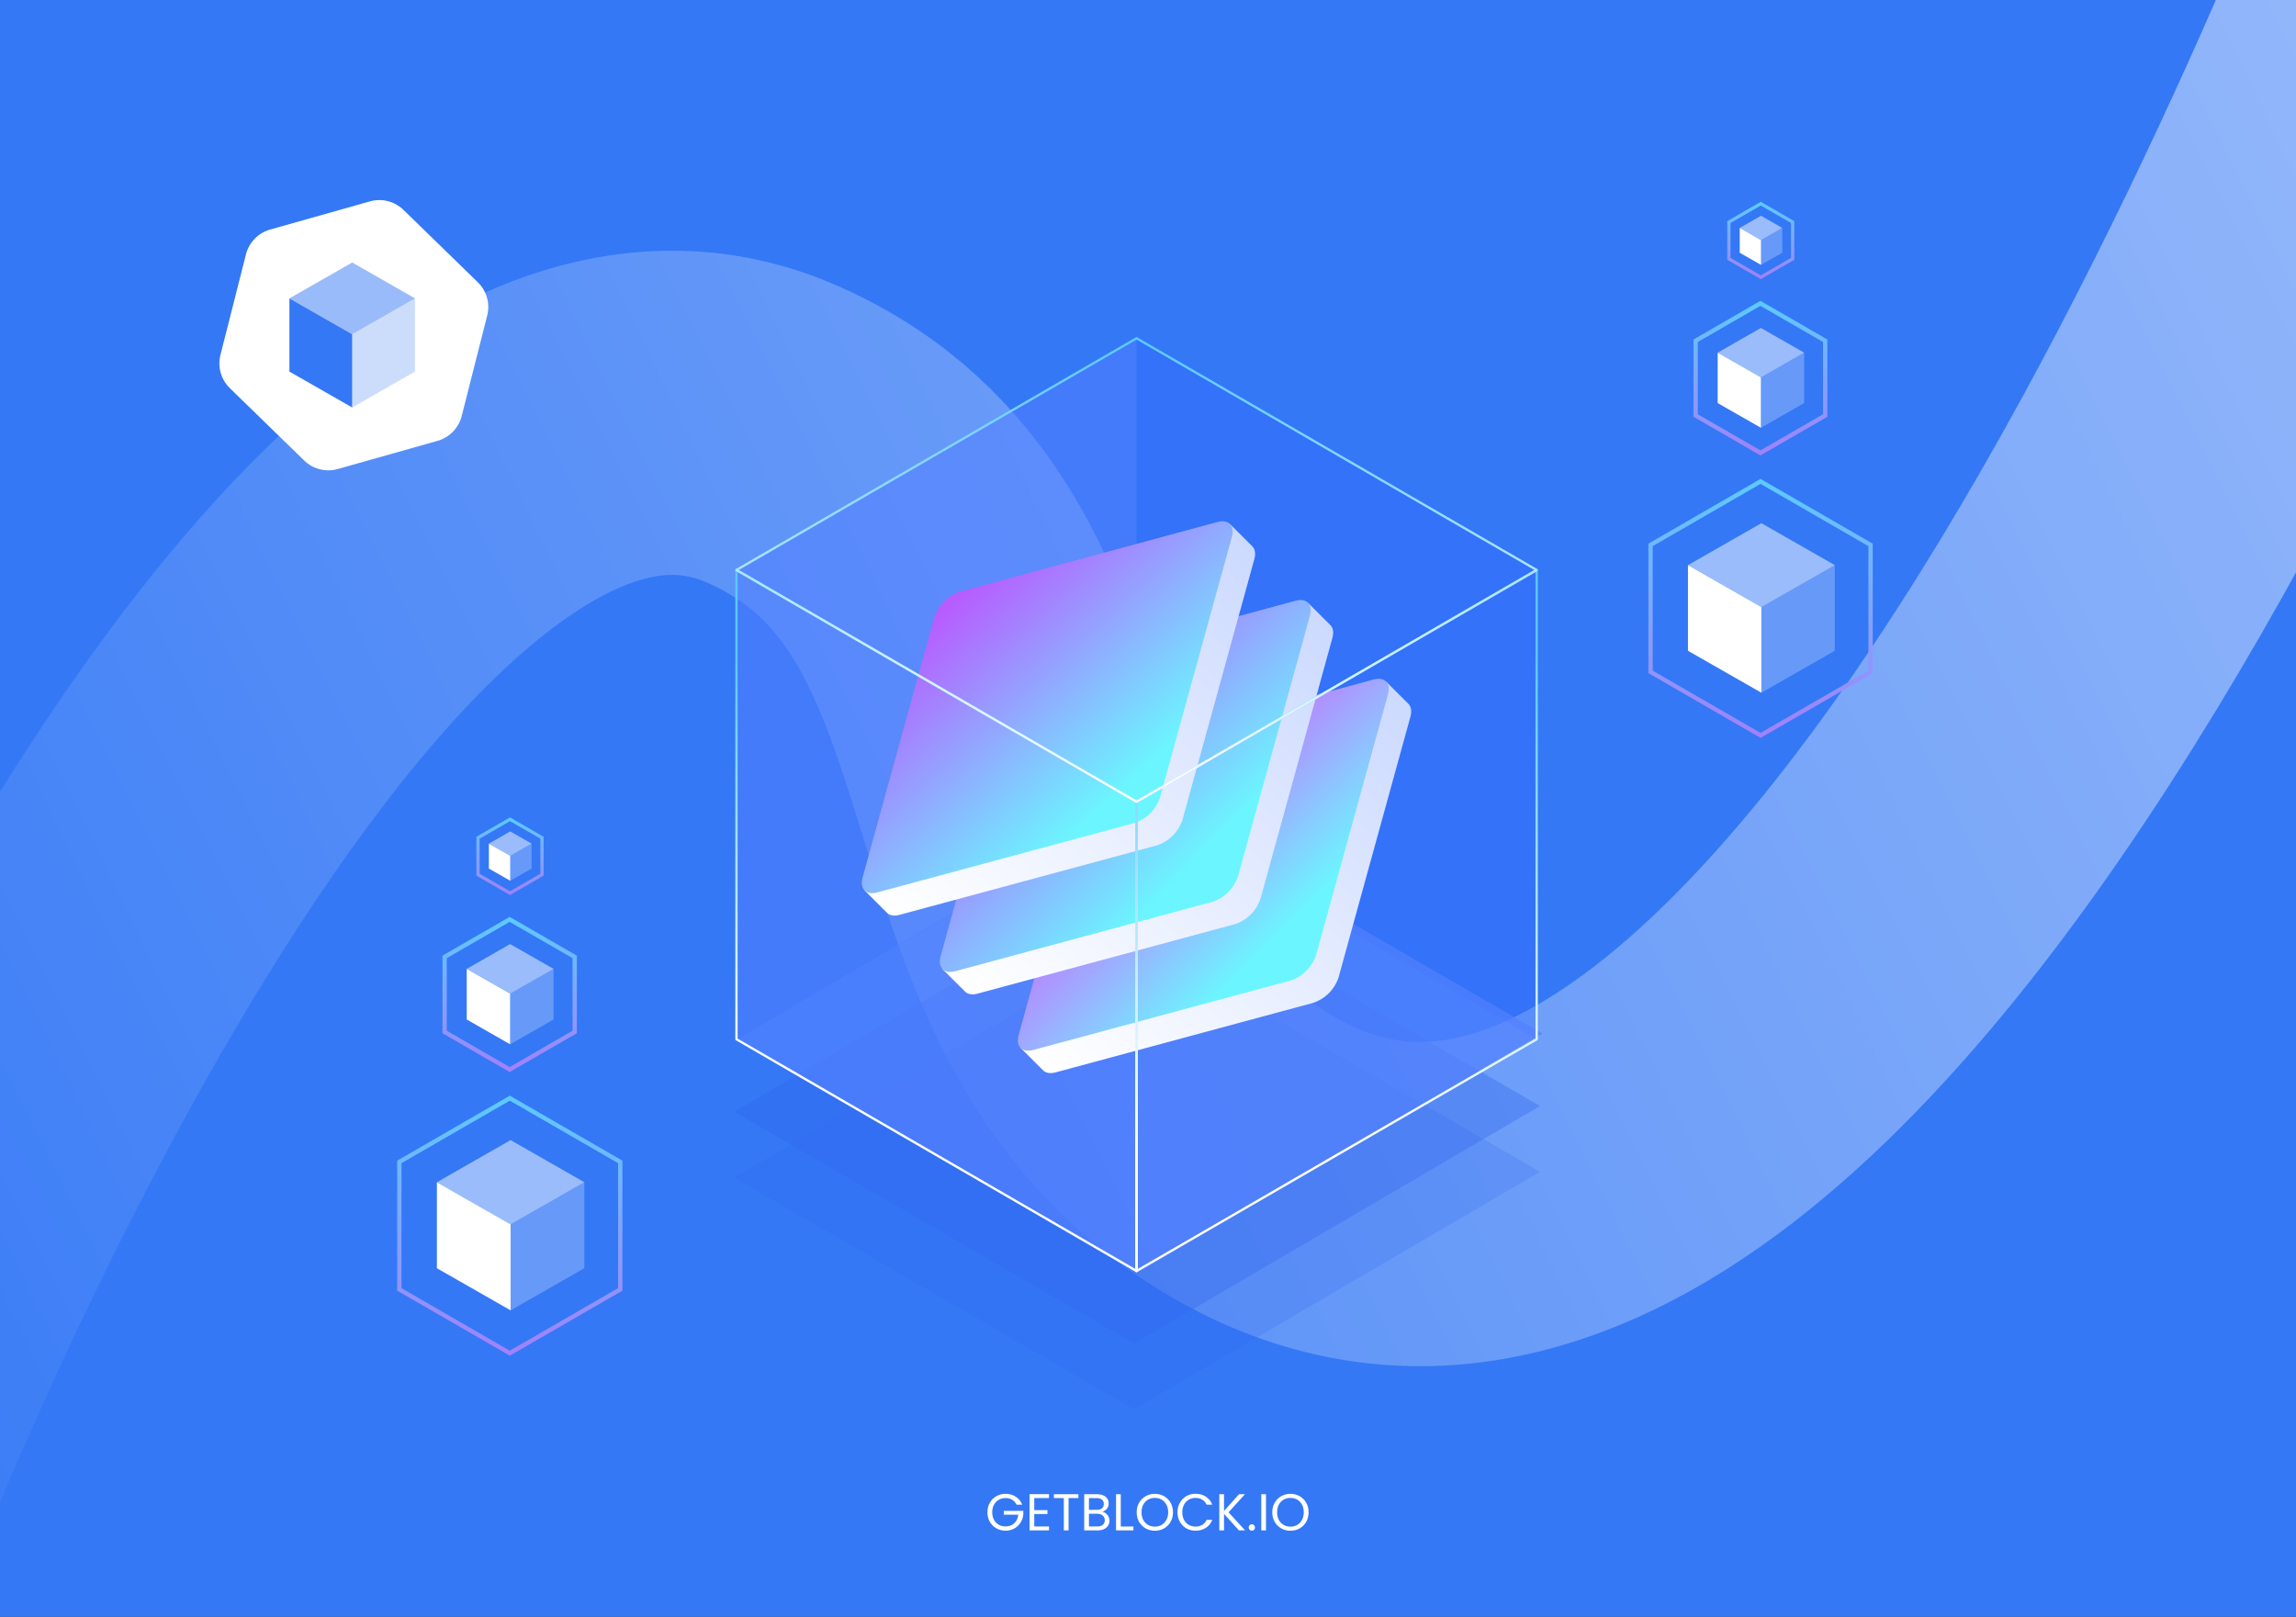 <svg width="1062" height="748" viewBox="0 0 1062 748" fill="none" xmlns="http://www.w3.org/2000/svg">
<rect x="0" y="0" width="1062" height="748" fill="#333333" stroke="none"/>
<g clip-path="url(#clip0_1429_14856)">
<rect width="1062" height="748" fill="#3478F6"/>
<path d="M-80 692.5C-80 692.5 147.328 107.984 357.5 201C496.209 262.389 443.244 444.927 569.5 529C849.693 715.58 1142.5 -90 1142.5 -90" stroke="url(#paint0_linear_1429_14856)" stroke-opacity="0.5" stroke-width="150"/>
<path d="M470.204 696.12C469.74 695.144 469.068 694.392 468.188 693.864C467.308 693.32 466.284 693.048 465.116 693.048C463.948 693.048 462.892 693.32 461.948 693.864C461.02 694.392 460.284 695.16 459.74 696.168C459.212 697.16 458.948 698.312 458.948 699.624C458.948 700.936 459.212 702.088 459.74 703.08C460.284 704.072 461.02 704.84 461.948 705.384C462.892 705.912 463.948 706.176 465.116 706.176C466.748 706.176 468.092 705.688 469.148 704.712C470.204 703.736 470.82 702.416 470.996 700.752H464.324V698.976H473.324V700.656C473.196 702.032 472.764 703.296 472.028 704.448C471.292 705.584 470.324 706.488 469.124 707.16C467.924 707.816 466.588 708.144 465.116 708.144C463.564 708.144 462.148 707.784 460.868 707.064C459.588 706.328 458.572 705.312 457.82 704.016C457.084 702.72 456.716 701.256 456.716 699.624C456.716 697.992 457.084 696.528 457.82 695.232C458.572 693.92 459.588 692.904 460.868 692.184C462.148 691.448 463.564 691.08 465.116 691.08C466.892 691.08 468.46 691.52 469.82 692.4C471.196 693.28 472.196 694.52 472.82 696.12H470.204ZM478.395 693.048V698.64H484.491V700.44H478.395V706.2H485.211V708H476.211V691.248H485.211V693.048H478.395ZM498.812 691.272V693.048H494.252V708H492.068V693.048H487.484V691.272H498.812ZM509.876 699.384C510.484 699.48 511.036 699.728 511.532 700.128C512.044 700.528 512.444 701.024 512.732 701.616C513.036 702.208 513.188 702.84 513.188 703.512C513.188 704.36 512.972 705.128 512.54 705.816C512.108 706.488 511.476 707.024 510.644 707.424C509.828 707.808 508.86 708 507.74 708H501.5V691.272H507.5C508.636 691.272 509.604 691.464 510.404 691.848C511.204 692.216 511.804 692.72 512.204 693.36C512.604 694 512.804 694.72 512.804 695.52C512.804 696.512 512.532 697.336 511.988 697.992C511.46 698.632 510.756 699.096 509.876 699.384ZM503.684 698.496H507.356C508.38 698.496 509.172 698.256 509.732 697.776C510.292 697.296 510.572 696.632 510.572 695.784C510.572 694.936 510.292 694.272 509.732 693.792C509.172 693.312 508.364 693.072 507.308 693.072H503.684V698.496ZM507.548 706.2C508.636 706.2 509.484 705.944 510.092 705.432C510.7 704.92 511.004 704.208 511.004 703.296C511.004 702.368 510.684 701.64 510.044 701.112C509.404 700.568 508.548 700.296 507.476 700.296H503.684V706.2H507.548ZM518.403 706.224H524.259V708H516.219V691.272H518.403V706.224ZM534.162 708.168C532.61 708.168 531.194 707.808 529.914 707.088C528.634 706.352 527.618 705.336 526.866 704.04C526.13 702.728 525.762 701.256 525.762 699.624C525.762 697.992 526.13 696.528 526.866 695.232C527.618 693.92 528.634 692.904 529.914 692.184C531.194 691.448 532.61 691.08 534.162 691.08C535.73 691.08 537.154 691.448 538.434 692.184C539.714 692.904 540.722 693.912 541.458 695.208C542.194 696.504 542.562 697.976 542.562 699.624C542.562 701.272 542.194 702.744 541.458 704.04C540.722 705.336 539.714 706.352 538.434 707.088C537.154 707.808 535.73 708.168 534.162 708.168ZM534.162 706.272C535.33 706.272 536.378 706 537.306 705.456C538.25 704.912 538.986 704.136 539.514 703.128C540.058 702.12 540.33 700.952 540.33 699.624C540.33 698.28 540.058 697.112 539.514 696.12C538.986 695.112 538.258 694.336 537.33 693.792C536.402 693.248 535.346 692.976 534.162 692.976C532.978 692.976 531.922 693.248 530.994 693.792C530.066 694.336 529.33 695.112 528.786 696.12C528.258 697.112 527.994 698.28 527.994 699.624C527.994 700.952 528.258 702.12 528.786 703.128C529.33 704.136 530.066 704.912 530.994 705.456C531.938 706 532.994 706.272 534.162 706.272ZM544.63 699.624C544.63 697.992 544.998 696.528 545.734 695.232C546.47 693.92 547.47 692.896 548.734 692.16C550.014 691.424 551.43 691.056 552.982 691.056C554.806 691.056 556.398 691.496 557.758 692.376C559.118 693.256 560.11 694.504 560.734 696.12H558.118C557.654 695.112 556.982 694.336 556.102 693.792C555.238 693.248 554.198 692.976 552.982 692.976C551.814 692.976 550.766 693.248 549.838 693.792C548.91 694.336 548.182 695.112 547.654 696.12C547.126 697.112 546.862 698.28 546.862 699.624C546.862 700.952 547.126 702.12 547.654 703.128C548.182 704.12 548.91 704.888 549.838 705.432C550.766 705.976 551.814 706.248 552.982 706.248C554.198 706.248 555.238 705.984 556.102 705.456C556.982 704.912 557.654 704.136 558.118 703.128H560.734C560.11 704.728 559.118 705.968 557.758 706.848C556.398 707.712 554.806 708.144 552.982 708.144C551.43 708.144 550.014 707.784 548.734 707.064C547.47 706.328 546.47 705.312 545.734 704.016C544.998 702.72 544.63 701.256 544.63 699.624ZM573.057 708L566.169 700.368V708H563.985V691.272H566.169V699.024L573.081 691.272H575.841L568.257 699.648L575.913 708H573.057ZM579.048 708.144C578.632 708.144 578.28 708 577.992 707.712C577.704 707.424 577.56 707.072 577.56 706.656C577.56 706.24 577.704 705.888 577.992 705.6C578.28 705.312 578.632 705.168 579.048 705.168C579.448 705.168 579.784 705.312 580.056 705.6C580.344 705.888 580.488 706.24 580.488 706.656C580.488 707.072 580.344 707.424 580.056 707.712C579.784 708 579.448 708.144 579.048 708.144ZM585.575 691.272V708H583.391V691.272H585.575ZM596.881 708.168C595.329 708.168 593.913 707.808 592.633 707.088C591.353 706.352 590.337 705.336 589.585 704.04C588.849 702.728 588.481 701.256 588.481 699.624C588.481 697.992 588.849 696.528 589.585 695.232C590.337 693.92 591.353 692.904 592.633 692.184C593.913 691.448 595.329 691.08 596.881 691.08C598.449 691.08 599.873 691.448 601.153 692.184C602.433 692.904 603.441 693.912 604.177 695.208C604.913 696.504 605.281 697.976 605.281 699.624C605.281 701.272 604.913 702.744 604.177 704.04C603.441 705.336 602.433 706.352 601.153 707.088C599.873 707.808 598.449 708.168 596.881 708.168ZM596.881 706.272C598.049 706.272 599.097 706 600.025 705.456C600.969 704.912 601.705 704.136 602.233 703.128C602.777 702.12 603.049 700.952 603.049 699.624C603.049 698.28 602.777 697.112 602.233 696.12C601.705 695.112 600.977 694.336 600.049 693.792C599.121 693.248 598.065 692.976 596.881 692.976C595.697 692.976 594.641 693.248 593.713 693.792C592.785 694.336 592.049 695.112 591.505 696.12C590.977 697.112 590.713 698.28 590.713 699.624C590.713 700.952 590.977 702.12 591.505 703.128C592.049 704.136 592.785 704.912 593.713 705.456C594.657 706 595.713 706.272 596.881 706.272Z" fill="white"/>
<path d="M171.117 93.164C176.618 91.611 182.53 93.111 186.625 97.099L221.007 130.576C225.103 134.563 226.76 140.433 225.354 145.974L213.553 192.488C212.147 198.028 207.892 202.398 202.391 203.951L156.208 216.988C150.707 218.541 144.795 217.041 140.7 213.054L106.318 179.577C102.222 175.589 100.565 169.719 101.971 164.179L113.772 117.665C115.178 112.124 119.433 107.754 124.934 106.201L171.117 93.164Z" fill="white"/>
<path d="M162.911 154.631V188.515L133.871 171.919V138.035L162.911 154.631Z" fill="#3478F6"/>
<path opacity="0.25" d="M162.91 154.631L191.95 138.035V171.919L162.91 188.515V154.631Z" fill="#3478F6"/>
<path opacity="0.5" d="M162.911 121.438L191.951 138.034L162.911 154.63L133.871 138.034L162.911 121.438Z" fill="#3478F6"/>
<path fill-rule="evenodd" clip-rule="evenodd" d="M814.332 222.703L763.449 252.08V310.835L814.332 340.212L865.215 310.835V252.08L814.332 222.703Z" stroke="url(#paint1_linear_1429_14856)" stroke-width="2"/>
<path d="M814.71 280.853V320.476L780.752 301.068V261.445L814.71 280.853Z" fill="white"/>
<path opacity="0.25" d="M814.711 280.853L848.669 261.445V301.068L814.711 320.476V280.853Z" fill="white"/>
<path opacity="0.5" d="M814.71 242.039L848.669 261.446L814.71 280.853L780.752 261.446L814.71 242.039Z" fill="white"/>
<path fill-rule="evenodd" clip-rule="evenodd" d="M814.274 140.34L784.314 157.637V192.23L814.274 209.527L844.233 192.23V157.637L814.274 140.34Z" stroke="url(#paint2_linear_1429_14856)" stroke-width="2"/>
<path d="M814.494 174.575V197.905L794.5 186.478V163.148L814.494 174.575Z" fill="white"/>
<path opacity="0.25" d="M814.496 174.575L834.49 163.148V186.478L814.496 197.905V174.575Z" fill="white"/>
<path opacity="0.5" d="M814.494 151.719L834.488 163.145L814.494 174.572L794.5 163.145L814.494 151.719Z" fill="white"/>
<path fill-rule="evenodd" clip-rule="evenodd" d="M814.431 94.215L799.689 102.726V119.748L814.431 128.259L829.173 119.748V102.726L814.431 94.215Z" stroke="url(#paint3_linear_1429_14856)" stroke-width="1.5"/>
<path d="M814.542 111.068V122.548L804.703 116.925V105.445L814.542 111.068Z" fill="white"/>
<path opacity="0.25" d="M814.543 111.068L824.381 105.445V116.925L814.543 122.548V111.068Z" fill="white"/>
<path opacity="0.5" d="M814.542 99.82L824.38 105.443L814.542 111.066L804.703 105.443L814.542 99.82Z" fill="white"/>
<path fill-rule="evenodd" clip-rule="evenodd" d="M235.798 508.031L184.708 537.528V596.521L235.798 626.018L286.887 596.521V537.528L235.798 508.031Z" stroke="url(#paint4_linear_1429_14856)" stroke-width="2"/>
<path d="M236.176 566.42V606.204L202.08 586.718V546.934L236.176 566.42Z" fill="white"/>
<path opacity="0.25" d="M236.177 566.42L270.273 546.934V586.718L236.177 606.204V566.42Z" fill="white"/>
<path opacity="0.5" d="M236.176 527.445L270.273 546.931L236.176 566.417L202.08 546.931L236.176 527.445Z" fill="white"/>
<path fill-rule="evenodd" clip-rule="evenodd" d="M235.739 425.328L205.658 442.695V477.43L235.739 494.797L265.82 477.43V442.695L235.739 425.328Z" stroke="url(#paint5_linear_1429_14856)" stroke-width="2"/>
<path d="M235.961 459.707V483.132L215.886 471.659V448.234L235.961 459.707Z" fill="white"/>
<path opacity="0.25" d="M235.962 459.707L256.037 448.234V471.659L235.962 483.132V459.707Z" fill="white"/>
<path opacity="0.5" d="M235.961 436.758L256.037 448.231L235.961 459.704L215.886 448.231L235.961 436.758Z" fill="white"/>
<path fill-rule="evenodd" clip-rule="evenodd" d="M235.897 379.016L221.096 387.561V404.653L235.897 413.199L250.699 404.653V387.561L235.897 379.016Z" stroke="url(#paint6_linear_1429_14856)" stroke-width="1.5"/>
<path d="M236.007 395.935V407.461L226.129 401.815V390.289L236.007 395.935Z" fill="white"/>
<path opacity="0.25" d="M236.008 395.935L245.886 390.289V401.815L236.008 407.461V395.935Z" fill="white"/>
<path opacity="0.5" d="M236.007 384.641L245.886 390.286L236.007 395.932L226.129 390.286L236.007 384.641Z" fill="white"/>
<path opacity="0.3" fill-rule="evenodd" clip-rule="evenodd" d="M710.77 263.703L525.708 156.496V373.589L710.77 480.796V263.703Z" fill="#3066FF"/>
<path opacity="0.702" fill-rule="evenodd" clip-rule="evenodd" d="M524.578 652.003L339.517 544.797L527.26 434.91L712.321 542.117L524.578 652.003Z" fill="#3364ED" fill-opacity="0.3"/>
<path opacity="0.702" fill-rule="evenodd" clip-rule="evenodd" d="M524.578 621.57L339.517 514.363L527.26 404.477L712.321 511.683L524.578 621.57Z" fill="#3364ED" fill-opacity="0.5"/>
<path opacity="0.702" fill-rule="evenodd" clip-rule="evenodd" d="M525.706 588.011L340.645 480.805L528.388 370.918L713.449 478.125L525.706 588.011Z" fill="#5380FF"/>
<path opacity="0.5" fill-rule="evenodd" clip-rule="evenodd" d="M340.647 263.703L525.708 156.496V373.589L340.647 480.796V263.703Z" fill="#527FFF"/>
<path fill-rule="evenodd" clip-rule="evenodd" d="M651.507 325.68C652.704 326.917 653.096 328.966 652.394 331.541L619.138 452.203C617.307 457.748 612.964 462.102 607.425 463.947L488.237 496.121C485.693 496.799 483.683 496.381 482.473 495.161L482.472 495.161L472.096 484.812L478.996 477.894L483.449 482.336L514.757 368.74C516.587 363.183 520.939 358.82 526.491 356.975L638.633 326.632L634.235 322.245L641.135 315.327L651.511 325.677L651.507 325.68Z" fill="url(#paint7_linear_1429_14856)"/>
<path d="M635.405 314.346C640.448 312.991 643.421 316.039 642.017 321.189L608.761 441.852C606.93 447.397 602.587 451.75 597.047 453.596L477.86 485.77C472.775 487.125 469.823 484.098 471.124 479.051L504.38 358.389C506.21 352.831 510.561 348.468 516.114 346.624L635.405 314.346Z" fill="url(#paint8_linear_1429_14856)"/>
<path fill-rule="evenodd" clip-rule="evenodd" d="M615.407 289.247C616.605 290.483 616.996 292.533 616.294 295.107L583.039 415.77C581.207 421.314 576.865 425.668 571.325 427.514L452.137 459.688C449.594 460.366 447.584 459.947 446.373 458.727L446.373 458.727L435.997 448.378L442.896 441.461L447.349 445.902L478.657 332.306C480.487 326.749 484.839 322.386 490.391 320.542L602.533 290.198L598.135 285.811L605.035 278.894L615.411 289.243L615.407 289.247Z" fill="url(#paint9_linear_1429_14856)"/>
<path d="M599.305 277.905C604.349 276.549 607.322 279.598 605.917 284.748L572.661 405.411C570.83 410.955 566.488 415.309 560.948 417.155L441.76 449.329C436.676 450.684 433.723 447.656 435.024 442.61L468.28 321.947C470.11 316.39 474.462 312.027 480.014 310.183L599.305 277.905Z" fill="url(#paint10_linear_1429_14856)"/>
<path fill-rule="evenodd" clip-rule="evenodd" d="M579.308 252.798C580.505 254.034 580.897 256.084 580.195 258.658L546.939 379.321C545.108 384.865 540.765 389.219 535.225 391.065L416.038 423.239C413.494 423.917 411.484 423.498 410.273 422.278L410.273 422.278L399.897 411.929L406.797 405.011L411.249 409.453L442.557 295.857C444.388 290.3 448.739 285.937 454.292 284.092L566.434 253.749L562.036 249.362L568.935 242.445L579.311 252.794L579.308 252.798Z" fill="url(#paint11_linear_1429_14856)"/>
<path d="M563.206 241.467C568.249 240.112 571.222 243.16 569.818 248.311L536.562 368.973C534.73 374.518 530.388 378.871 524.848 380.717L405.661 412.891C400.576 414.247 397.624 411.219 398.924 406.172L432.18 285.51C434.01 279.952 438.362 275.589 443.915 273.745L563.206 241.467Z" fill="url(#paint12_linear_1429_14856)"/>
<path fill-rule="evenodd" clip-rule="evenodd" d="M340.644 263.699L525.705 370.906V587.999L340.644 480.792V263.699Z" stroke="url(#paint13_linear_1429_14856)" stroke-width="1.08" stroke-linejoin="round"/>
<path fill-rule="evenodd" clip-rule="evenodd" d="M710.77 263.699L525.708 370.906V587.999L710.77 480.792V263.699Z" stroke="url(#paint14_linear_1429_14856)" stroke-width="1.08" stroke-linejoin="round"/>
<path fill-rule="evenodd" clip-rule="evenodd" d="M525.705 156.496L710.766 263.703L525.705 370.909L340.644 263.703L525.705 156.496Z" stroke="url(#paint15_linear_1429_14856)" stroke-width="1.08" stroke-linejoin="round"/>
</g>
<defs>
<linearGradient id="paint0_linear_1429_14856" x1="1142.5" y1="-102.5" x2="-207.5" y2="561.5" gradientUnits="userSpaceOnUse">
<stop stop-color="white"/>
<stop offset="1" stop-color="white" stop-opacity="0"/>
</linearGradient>
<linearGradient id="paint1_linear_1429_14856" x1="814.332" y1="222.703" x2="814.332" y2="340.212" gradientUnits="userSpaceOnUse">
<stop stop-color="#5DCAFF"/>
<stop offset="1" stop-color="#A281FF"/>
</linearGradient>
<linearGradient id="paint2_linear_1429_14856" x1="814.274" y1="140.34" x2="814.274" y2="209.527" gradientUnits="userSpaceOnUse">
<stop stop-color="#5DCAFF"/>
<stop offset="1" stop-color="#A281FF"/>
</linearGradient>
<linearGradient id="paint3_linear_1429_14856" x1="814.431" y1="94.215" x2="814.431" y2="128.259" gradientUnits="userSpaceOnUse">
<stop stop-color="#5DCAFF"/>
<stop offset="1" stop-color="#A281FF"/>
</linearGradient>
<linearGradient id="paint4_linear_1429_14856" x1="235.798" y1="508.031" x2="235.798" y2="626.018" gradientUnits="userSpaceOnUse">
<stop stop-color="#5DCAFF"/>
<stop offset="1" stop-color="#A281FF"/>
</linearGradient>
<linearGradient id="paint5_linear_1429_14856" x1="235.739" y1="425.328" x2="235.739" y2="494.797" gradientUnits="userSpaceOnUse">
<stop stop-color="#5DCAFF"/>
<stop offset="1" stop-color="#A281FF"/>
</linearGradient>
<linearGradient id="paint6_linear_1429_14856" x1="235.897" y1="379.016" x2="235.897" y2="413.199" gradientUnits="userSpaceOnUse">
<stop stop-color="#5DCAFF"/>
<stop offset="1" stop-color="#A281FF"/>
</linearGradient>
<linearGradient id="paint7_linear_1429_14856" x1="603.093" y1="277.384" x2="434.05" y2="446.863" gradientUnits="userSpaceOnUse">
<stop stop-color="#CCDAFF"/>
<stop offset="1" stop-color="white"/>
</linearGradient>
<linearGradient id="paint8_linear_1429_14856" x1="438.776" y1="424.264" x2="519.973" y2="505.252" gradientUnits="userSpaceOnUse">
<stop stop-color="#E543FF"/>
<stop offset="1" stop-color="#6BF6FF"/>
</linearGradient>
<linearGradient id="paint9_linear_1429_14856" x1="566.993" y1="240.95" x2="397.95" y2="410.43" gradientUnits="userSpaceOnUse">
<stop stop-color="#CCDAFF"/>
<stop offset="1" stop-color="white"/>
</linearGradient>
<linearGradient id="paint10_linear_1429_14856" x1="402.677" y1="387.823" x2="483.873" y2="468.81" gradientUnits="userSpaceOnUse">
<stop stop-color="#B75DFF"/>
<stop offset="1" stop-color="#6BF6FF"/>
</linearGradient>
<linearGradient id="paint11_linear_1429_14856" x1="530.894" y1="204.501" x2="361.851" y2="373.98" gradientUnits="userSpaceOnUse">
<stop stop-color="#CCDAFF"/>
<stop offset="1" stop-color="white"/>
</linearGradient>
<linearGradient id="paint12_linear_1429_14856" x1="439.543" y1="278.928" x2="519.722" y2="365.883" gradientUnits="userSpaceOnUse">
<stop stop-color="#B75CFF"/>
<stop offset="1" stop-color="#6BF6FF"/>
</linearGradient>
<linearGradient id="paint13_linear_1429_14856" x1="487.848" y1="496.811" x2="487.848" y2="305.189" gradientUnits="userSpaceOnUse">
<stop stop-color="white"/>
<stop offset="1" stop-color="#5AC8FF"/>
</linearGradient>
<linearGradient id="paint14_linear_1429_14856" x1="553.028" y1="532.291" x2="553.028" y2="303.743" gradientUnits="userSpaceOnUse">
<stop stop-color="white"/>
<stop offset="1" stop-color="#5AC8FF"/>
</linearGradient>
<linearGradient id="paint15_linear_1429_14856" x1="710.766" y1="370.909" x2="710.766" y2="156.496" gradientUnits="userSpaceOnUse">
<stop stop-color="white"/>
<stop offset="1" stop-color="#5AC8FF"/>
</linearGradient>
<clipPath id="clip0_1429_14856">
<rect width="1062" height="748" fill="white"/>
</clipPath>
</defs>
</svg>

